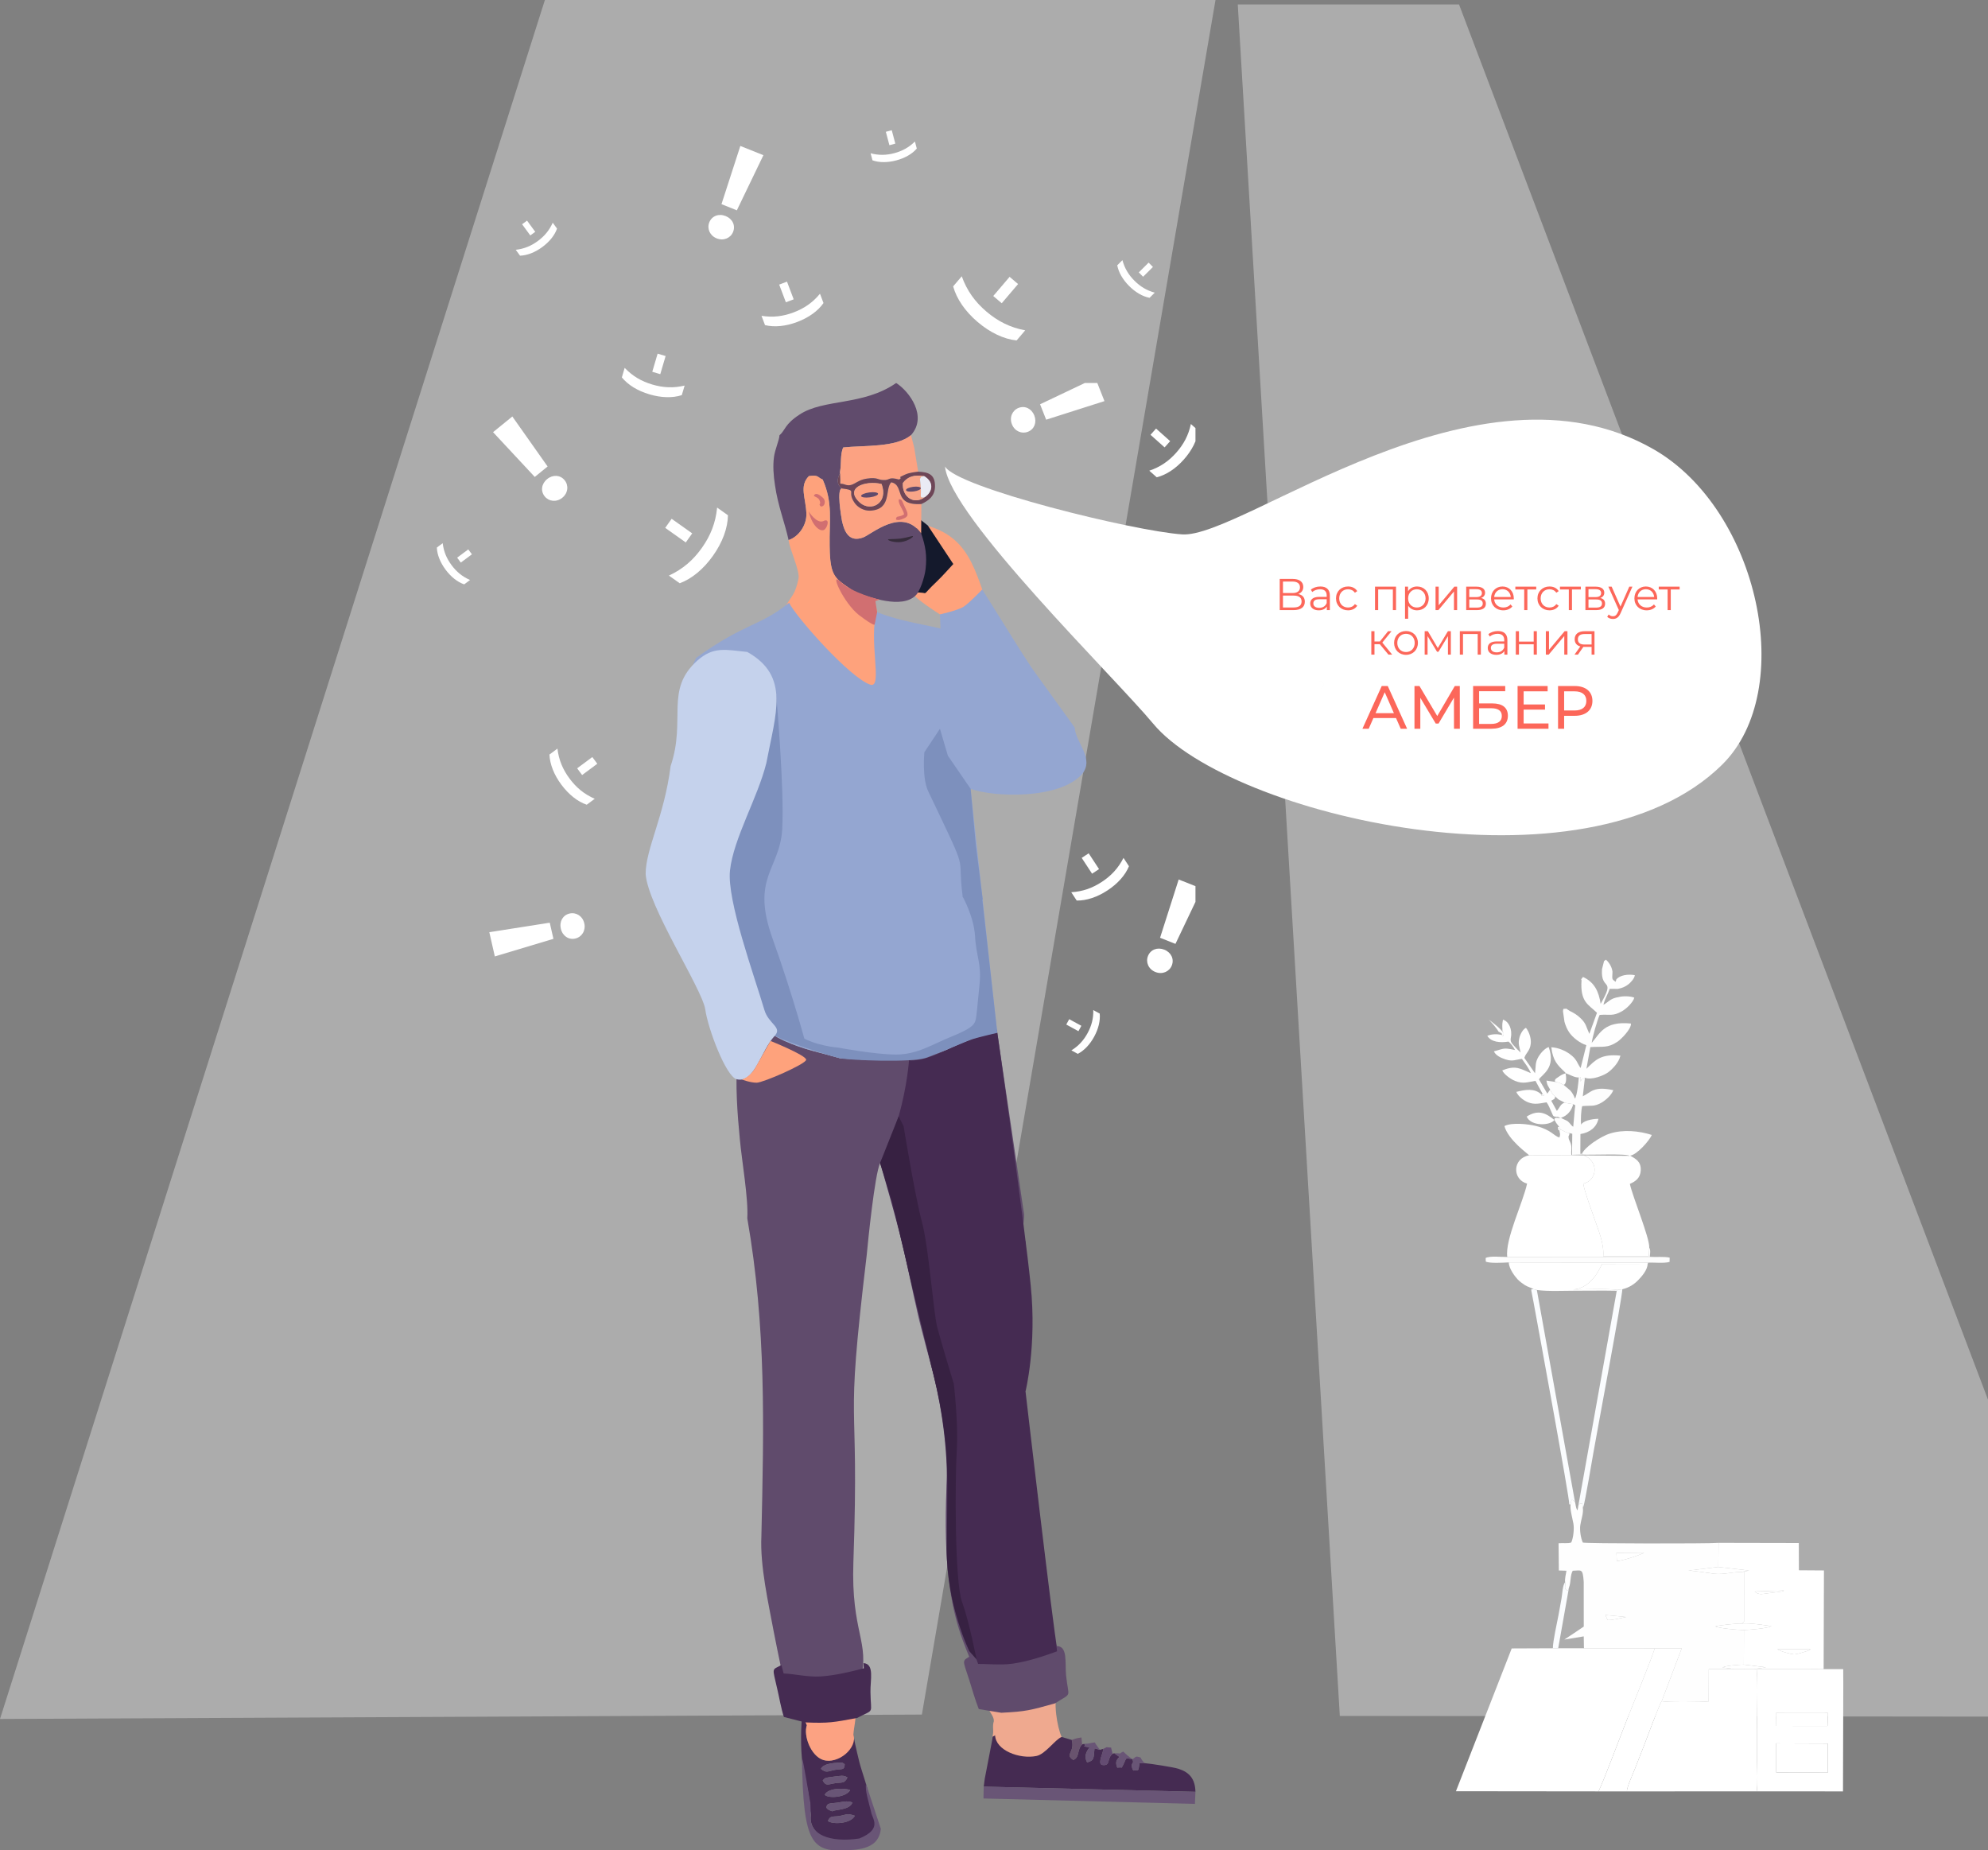 <svg width="893" height="831" viewBox="0 0 893 831" fill="none" xmlns="http://www.w3.org/2000/svg">
<rect x="0" y="0" width="893" height="831" fill="#808080" stroke="none"/>
<path opacity="0.5" fill-rule="evenodd" clip-rule="evenodd" d="M556 2H655.389L947 771L601.836 770.635L556 2Z" fill="white" fill-opacity="0.7"/>
<path d="M531 240C509.279 238.505 429.878 219.016 424.5 209.5C426.555 231.848 500.404 303.839 518 325C552.319 366.272 712 404 773.5 343.5C807.557 309.997 790 229 742.959 201.872C663.838 156.244 558.151 241.869 531 240Z" fill="white"/>
<path opacity="0.5" fill-rule="evenodd" clip-rule="evenodd" d="M244.759 0H546L414.108 770.027L0 772L244.759 0Z" fill="white" fill-opacity="0.7"/>
<g clip-path="url(#clip0)">
<path fill-rule="evenodd" clip-rule="evenodd" d="M408.556 265.065C411.556 269.946 427.442 279.153 432.552 282.369L444.328 273.939C436.774 251.643 433.774 238.333 409.112 234.45L423.332 249.425C421.443 252.309 420.11 254.749 417.333 258.521C410.778 267.506 415.888 263.29 408.556 265.065Z" fill="#FEA27C"/>
<path fill-rule="evenodd" clip-rule="evenodd" d="M410.556 239.553C405.446 245.986 401.668 246.874 401.668 256.192L410.889 266.175C418.443 265.62 412.667 268.837 420.776 261.183C424.109 257.966 425.887 255.748 428.22 253.307L416.777 236.003L413.666 233.563L410.556 239.553Z" fill="#14192C"/>
<path fill-rule="evenodd" clip-rule="evenodd" d="M384.005 815.471C380.45 814.251 380.45 814.916 377.117 815.582C374.34 816.025 372.896 815.249 371.896 817.8C373.895 819.464 382.116 819.131 384.005 815.471ZM373.895 813.474C375.006 812.587 381.783 813.03 382.894 809.481L381.45 807.373C381.005 807.151 381.116 806.93 380.894 806.708C381.894 806.486 381.783 806.375 382.894 806.375C383.005 806.375 383.227 806.486 383.449 806.486C383.671 806.486 383.894 806.486 384.116 806.486C384.227 806.597 384.782 806.708 384.782 806.708C384.671 806.597 385.227 806.819 385.449 806.819C385.116 807.151 383.671 807.706 384.894 808.261C385.005 810.812 384.782 810.812 383.671 813.918C386.116 812.476 383.227 812.476 386.893 813.474C387.004 809.481 385.227 817.024 386.449 812.143C386.449 812.143 386.782 811.81 386.671 811.699C386.56 811.588 386.782 811.367 386.893 811.256C387.893 813.03 390.559 813.03 392.115 814.029C393.559 817.467 396.669 825.232 387.338 827.561C374.229 829.447 363.119 823.901 364.23 815.471L365.675 812.809C367.896 816.802 365.786 816.913 367.896 815.914C370.451 814.916 369.229 813.363 369.229 813.363L371.562 814.029C373.451 814.029 372.118 814.472 373.895 813.474ZM381.894 803.935C379.894 803.047 372.118 802.714 370.451 806.042C372.118 807.817 380.005 807.262 381.894 803.935ZM380.672 798.277C378.895 797.057 377.339 797.612 375.006 797.834C369.674 798.499 370.785 798.499 369.563 799.609C371.007 802.382 372.118 801.272 375.228 800.829C378.006 800.385 379.339 801.161 380.672 798.277ZM379.45 792.399C378.783 791.844 378.783 791.511 376.562 791.622C373.673 791.844 369.785 792.177 368.785 794.395C371.229 796.503 371.896 795.393 375.228 794.839C378.339 794.284 379.228 795.172 379.45 792.399ZM362.453 774.762C360.786 779.42 364.23 788.627 369.785 790.402C376.673 792.509 382.672 784.856 380.672 779.088C381.339 777.091 380.672 777.535 381.783 775.094C383.338 777.313 383.449 780.197 384.116 783.192C384.671 785.854 385.338 788.516 386.004 791.289C387.004 795.393 390.337 804.156 390.337 807.484C389.893 810.59 392.337 810.368 392.115 814.029C390.559 813.03 387.893 813.03 386.893 811.256C386.782 811.367 386.56 811.588 386.671 811.699C386.782 811.81 386.449 812.143 386.449 812.143C385.227 817.024 387.004 809.481 386.893 813.474C383.227 812.476 386.116 812.476 383.671 813.918C384.782 810.812 385.005 810.812 384.894 808.261C383.671 807.706 385.116 807.151 385.449 806.819C385.227 806.819 384.671 806.597 384.782 806.708C384.782 806.708 384.227 806.597 384.116 806.486C383.894 806.486 383.671 806.486 383.449 806.486C383.227 806.486 383.005 806.375 382.894 806.375C381.783 806.375 381.894 806.486 380.894 806.708C381.116 806.93 381.005 807.151 381.45 807.373L382.894 809.481C380.228 808.593 378.45 809.259 376.117 809.592C373.007 810.035 371.451 809.592 371.229 811.699C371.451 812.698 373.229 813.252 373.895 813.474C372.118 814.472 373.451 814.029 371.562 814.029L369.229 813.363C369.229 813.363 370.451 814.916 367.896 815.914C365.786 816.913 367.896 816.802 365.675 812.809L364.23 815.471C364.23 815.249 364.23 814.361 364.119 814.029C363.564 811.81 364.119 813.252 363.342 811.81L362.786 811.699C364.675 807.484 361.897 801.938 360.564 792.509C359.453 785.299 359.787 774.096 360.453 769.77C362.231 771.545 360.453 769.548 361.342 772.432L362.231 774.318C362.12 774.318 362.342 774.651 362.453 774.762Z" fill="#452B52"/>
<path fill-rule="evenodd" clip-rule="evenodd" d="M362.453 774.761C364.008 775.871 363.564 774.318 364.119 776.093C366.675 774.318 364.786 774.429 367.785 774.761C370.674 774.983 371.229 775.76 371.896 777.424C369.007 778.533 372.007 776.869 367.785 777.978L363.897 779.198C364.231 780.53 364.231 780.53 364.453 781.75C364.675 781.75 364.786 781.639 365.119 781.639C366.119 781.75 367.119 780.197 367.563 779.531C370.229 780.751 372.896 780.419 374.562 779.198C374.562 777.535 373.118 773.652 371.34 772.543C368.119 770.324 366.008 770.768 362.453 774.761ZM383.338 778.977C385.338 784.856 376.673 792.509 369.785 790.402C364.231 788.627 360.787 779.42 362.453 774.761C362.342 774.651 362.12 774.318 362.231 774.318L361.342 772.432C360.453 769.548 362.231 771.545 360.453 769.77L361.342 767.44C369.007 770.324 377.228 767.884 384.227 768.882C384.672 771.656 383.561 775.649 383.338 778.977ZM362.453 774.761C366.008 770.768 368.119 770.324 371.34 772.543C373.118 773.652 374.562 777.535 374.562 779.198C372.896 780.419 370.229 780.751 367.563 779.531C367.119 780.197 366.119 781.75 365.119 781.639C364.786 781.639 364.675 781.75 364.453 781.75C364.231 780.53 364.231 780.53 363.897 779.198L367.785 777.978C372.007 776.869 369.007 778.533 371.896 777.424C371.229 775.76 370.674 774.983 367.785 774.761C364.786 774.429 366.675 774.318 364.119 776.093C363.564 774.318 364.008 775.871 362.453 774.761Z" fill="#FCA282"/>
<path fill-rule="evenodd" clip-rule="evenodd" d="M364.231 815.47C363.12 823.901 372.896 827.672 386.005 825.676C396.558 821.349 391.781 816.802 391.337 813.918C390.004 808.482 388.56 804.267 389.004 801.161L395.67 821.349C395.003 827.672 390.559 830.556 381.45 830.889C364.786 831.998 360.787 828.781 360.231 789.514C361.009 791.067 363.453 807.373 364.008 809.591C364.008 810.035 364.231 815.249 364.231 815.47Z" fill="#695576"/>
<path fill-rule="evenodd" clip-rule="evenodd" d="M382.894 809.481C381.783 813.03 375.006 812.587 373.895 813.474C373.229 813.252 371.451 812.698 371.229 811.699C371.451 809.592 373.007 810.035 376.117 809.592C378.45 809.259 380.228 808.593 382.894 809.481Z" fill="#695576"/>
<path fill-rule="evenodd" clip-rule="evenodd" d="M384.005 815.47C382.116 819.131 373.895 819.464 371.896 817.8C372.896 815.249 374.34 816.025 377.117 815.581C380.45 814.916 380.45 814.25 384.005 815.47Z" fill="#695576"/>
<path fill-rule="evenodd" clip-rule="evenodd" d="M381.894 803.935C380.006 807.262 372.118 807.817 370.452 806.042C372.118 802.714 379.895 803.047 381.894 803.935Z" fill="#695576"/>
<path fill-rule="evenodd" clip-rule="evenodd" d="M380.672 798.277C379.339 801.161 378.006 800.385 375.228 800.828C372.118 801.272 371.007 802.381 369.563 799.608C370.785 798.499 369.674 798.499 375.006 797.833C377.339 797.612 378.895 797.057 380.672 798.277Z" fill="#695576"/>
<path fill-rule="evenodd" clip-rule="evenodd" d="M379.45 792.398C379.228 795.172 378.339 794.284 375.229 794.839C371.896 795.393 371.229 796.503 368.785 794.395C369.785 792.176 373.673 791.844 376.562 791.622C378.783 791.511 378.783 791.844 379.45 792.398Z" fill="#695576"/>
<path fill-rule="evenodd" clip-rule="evenodd" d="M445.661 781.639L442.328 798.943L441.884 802.382L536.979 804.711C536.868 798.832 534.202 795.948 529.425 794.395C527.092 793.619 516.76 792.066 514.205 791.844H511.872C511.206 796.17 511.65 794.617 509.095 795.172C508.651 794.284 508.651 794.728 508.428 793.175C508.206 789.958 508.539 794.062 508.651 791.955C508.651 790.957 509.317 792.731 508.762 790.069L506.095 789.625C505.873 789.847 505.762 790.069 505.651 790.18L504.54 792.62C503.207 794.506 505.318 793.508 501.874 793.841C500.985 791.622 501.318 790.402 502.874 789.071L500.541 787.407L499.763 787.629C497.097 789.847 498.874 792.842 495.653 792.731C492.653 792.62 495.208 788.294 495.653 785.41L494.097 785.854L491.653 785.188C491.209 789.625 491.653 790.624 488.321 791.511C486.876 788.849 487.876 786.741 489.432 784.745C484.655 783.968 488.543 784.745 486.988 783.192L486.099 783.414C483.655 785.854 485.099 789.293 482.099 790.402C478.1 787.851 482.988 786.963 481.433 781.417L472.323 778.755C469.879 780.641 471.101 781.084 467.435 783.081C460.659 786.741 449.105 785.965 446.994 779.309C445.55 780.973 446.439 776.98 445.661 781.639Z" fill="#452B52"/>
<path fill-rule="evenodd" clip-rule="evenodd" d="M536.979 804.711L441.884 802.382L441.773 807.706L536.757 810.146L536.979 804.711Z" fill="#695576"/>
<path fill-rule="evenodd" clip-rule="evenodd" d="M453.771 771.323C451.771 769.326 452.438 771.878 452.438 768.661C452.993 768.772 453.438 767.773 456.882 769.548C463.103 772.765 468.657 774.207 471.324 775.538L467.769 786.076C465.325 786.963 460.437 787.851 456.326 786.63L454.993 784.634C454.882 784.523 454.771 784.412 454.771 784.301L453.993 783.303C452.66 781.972 451.105 782.083 448.661 779.309C451.438 770.103 453.104 774.207 456.326 772.432C455.549 772.099 454.327 771.877 453.771 771.323ZM445.772 779.975C445.772 780.086 447.772 778.755 446.994 779.199C447.106 786.076 457.993 790.18 465.547 788.627C469.546 787.851 473.99 781.195 476.878 780.086C474.879 775.649 472.879 764.113 475.212 758.567C464.991 754.795 452.327 770.325 443.551 764.667C442.217 767.108 447.55 770.879 446.217 773.763C445.772 776.314 446.55 777.424 445.772 779.975ZM452.438 768.661C452.438 771.878 451.771 769.326 453.771 771.323C454.327 771.877 455.549 772.099 456.326 772.432C453.104 774.207 451.438 770.103 448.661 779.309C451.105 782.083 452.66 781.972 453.993 783.303L454.771 784.301C454.771 784.412 454.882 784.523 454.993 784.634L456.326 786.63C460.437 787.851 465.325 786.963 467.769 786.076L471.324 775.538C468.657 774.207 463.103 772.765 456.882 769.548C453.438 767.773 452.993 768.772 452.438 768.661Z" fill="#EFA98F"/>
<path fill-rule="evenodd" clip-rule="evenodd" d="M481.433 781.417C482.988 786.963 478.1 787.85 482.099 790.402C485.099 789.292 483.655 785.854 486.099 783.413L485.766 780.308C483.655 780.64 483.21 780.751 481.433 781.417Z" fill="#69536E"/>
<path fill-rule="evenodd" clip-rule="evenodd" d="M486.988 783.192C488.543 784.745 484.655 783.968 489.432 784.745C487.876 786.742 486.876 788.849 488.321 791.511C491.653 790.624 491.209 789.626 491.653 785.189L494.097 785.854C493.32 784.856 492.542 783.857 491.765 782.526C488.876 782.859 490.542 782.97 486.988 783.192Z" fill="#695576"/>
<path fill-rule="evenodd" clip-rule="evenodd" d="M495.653 785.41C495.208 788.294 492.653 792.62 495.653 792.731C498.874 792.842 497.097 789.847 499.763 787.629L499.097 784.856C496.097 784.745 497.986 784.301 495.653 785.41Z" fill="#644C72"/>
<path fill-rule="evenodd" clip-rule="evenodd" d="M500.541 787.407L502.874 789.071C501.318 790.402 500.985 791.622 501.874 793.841C505.318 793.508 503.207 794.506 504.54 792.62L505.651 790.18C505.762 790.069 505.873 789.847 506.095 789.625L508.762 790.069C506.651 788.738 505.873 787.851 504.54 786.63C501.429 788.183 505.096 787.296 500.541 787.407Z" fill="#695576"/>
<path fill-rule="evenodd" clip-rule="evenodd" d="M508.762 790.069C509.317 792.731 508.651 790.956 508.651 791.955C508.54 794.062 508.206 789.958 508.428 793.175C508.651 794.728 508.651 794.284 509.095 795.172C511.65 794.617 511.206 796.17 511.872 791.844H514.205C513.317 790.957 513.094 790.735 512.317 789.293C510.206 788.738 510.65 788.627 508.762 790.069Z" fill="#695576"/>
<path fill-rule="evenodd" clip-rule="evenodd" d="M394.003 274.938C389.337 283.035 400.446 319.196 387.782 324.41C386.56 320.527 348.788 301.448 349.344 298.232C349.899 294.238 348.788 297.233 350.122 291.687L350.788 284.921C351.233 281.704 348.122 281.26 347.566 278.265C346.9 274.383 356.232 281.26 352.232 273.606C363.342 274.827 359.898 268.282 370.34 260.407C385.449 249.203 422.776 231.123 399.669 264.511C393.003 274.272 392.115 265.176 394.003 274.938Z" fill="#FEA27C"/>
<path fill-rule="evenodd" clip-rule="evenodd" d="M350.122 195.516C350.122 197.402 348.122 201.839 347.678 205.166C347.122 209.16 347.455 213.707 348.122 217.923C349.455 227.24 352.455 234.45 354.232 242.548C358.676 241.106 362.342 236.003 362.231 230.79C362.009 223.58 358.898 218.366 363.342 213.818C367.785 213.153 367.119 214.373 369.563 215.371C373.673 214.151 371.34 215.593 372.451 217.035C374.562 219.586 373.007 218.921 376.784 219.365C375.006 211.156 371.118 217.812 372.896 210.491C374.007 210.934 375.451 211.267 375.117 212.82L377.339 211.822C378.006 208.383 377.339 203.946 378.784 200.951C388.115 199.953 402.557 201.062 409.223 195.405C416.777 186.975 408.445 175.771 402.557 172C387.782 182.316 370.007 178.988 359.12 186.198C352.344 190.635 352.899 193.076 350.122 195.516ZM369.563 215.371C374.229 226.02 372.451 233.785 372.673 245.21C372.785 260.185 375.673 259.963 384.227 266.064C390.337 268.06 405.001 273.717 411.334 267.395C413.111 265.731 415.333 259.519 415.777 255.526C416.444 249.536 415.777 245.321 413.778 239.553C405.112 227.462 391.448 240.107 387.56 241.438C381.561 243.546 379.339 239.109 378.228 234.007C377.895 232.121 375.673 219.365 378.228 219.365C375.673 217.59 376.006 214.928 377.339 212.598V211.822L375.117 212.82C375.451 211.267 374.007 210.934 372.896 210.491C371.118 217.812 375.006 211.156 376.784 219.365C373.007 218.921 374.562 219.586 372.451 217.035C371.34 215.593 373.673 214.151 369.563 215.371Z" fill="#604B6C"/>
<path fill-rule="evenodd" clip-rule="evenodd" d="M354.232 242.548C354.565 246.43 359.453 256.413 358.676 259.963C357.12 267.173 355.676 267.395 353.232 271.721C345.122 285.808 371.007 288.692 382.561 269.169C383.005 265.62 382.005 266.84 384.227 266.064C381.339 263.956 379.117 262.625 377.45 261.183C374.006 258.41 372.784 255.082 372.673 245.21C372.451 233.785 374.229 226.02 369.563 215.371C367.119 214.373 367.785 213.153 363.342 213.818C358.898 218.366 362.008 223.58 362.231 230.79C362.342 236.003 358.676 241.106 354.232 242.548Z" fill="#FEA27C"/>
<path fill-rule="evenodd" clip-rule="evenodd" d="M413.778 239.553L413.889 226.353C400.891 227.13 406.668 217.923 400.335 216.592C397.336 219.698 400.78 228.793 390.893 229.348C388.004 229.459 385.116 227.795 383.783 225.688C380.228 220.474 385.449 220.363 378.228 219.365C375.673 219.365 377.895 232.121 378.228 234.007C379.339 239.109 381.561 243.546 387.56 241.439C391.448 240.108 405.112 227.462 413.778 239.553ZM377.45 215.483C377.45 218.256 377.006 216.703 379.45 217.59C383.338 219.032 384.338 215.593 389.559 214.928C394.114 214.262 394.225 215.483 396.669 215.593C400.002 215.815 398.669 213.93 403.89 215.372C405.557 213.93 404.335 215.593 404.446 214.151C404.89 207.385 405.779 210.935 410.445 211.711C409.223 208.938 410.334 209.493 406.557 209.271C409.667 205.721 407.334 207.163 406.779 204.057C412.222 203.281 408.778 204.057 409.445 200.841C396.558 202.283 407.556 204.834 398.891 205.721C384.782 207.385 391.448 206.83 387.449 208.938C387.56 206.276 386.782 204.723 387.338 203.281C389.226 204.057 387.004 202.726 388.56 204.501C388.671 204.612 388.893 204.834 389.004 204.945C389.115 205.167 389.337 205.721 389.448 205.499C389.448 205.388 389.782 205.943 389.893 206.054C404.113 204.168 402.891 205.832 401.446 200.508L380.45 202.393C380.894 204.168 380.894 203.17 381.561 203.836C381.672 203.946 381.783 204.057 381.894 204.168C383.56 205.721 382.45 202.393 383.783 206.498C384.449 208.716 385.116 209.936 382.338 210.602C381.894 209.493 382.116 208.938 381.783 208.162L380.672 206.165C380.45 205.721 380.339 205.61 380.117 205.388C380.117 205.499 377.339 206.387 379.339 211.267C379.45 211.6 379.561 211.711 379.672 212.044L381.339 214.928L377.45 215.483ZM377.339 211.822V212.599L377.45 215.483L381.339 214.928L379.672 212.044C379.561 211.711 379.45 211.6 379.339 211.267C377.339 206.387 380.117 205.499 380.117 205.388C380.339 205.61 380.45 205.721 380.672 206.165L381.783 208.162C382.116 208.938 381.894 209.493 382.338 210.602C385.116 209.936 384.449 208.716 383.783 206.498C382.45 202.393 383.56 205.721 381.894 204.168C381.783 204.057 381.672 203.946 381.561 203.836C380.894 203.17 380.894 204.168 380.45 202.393L401.446 200.508C402.891 205.832 404.113 204.168 389.893 206.054C389.782 205.943 389.448 205.388 389.448 205.499C389.337 205.721 389.115 205.167 389.004 204.945C388.893 204.834 388.671 204.612 388.56 204.501C387.004 202.726 389.226 204.057 387.338 203.281C386.782 204.723 387.56 206.276 387.449 208.938C391.448 206.83 384.782 207.385 398.891 205.721C407.556 204.834 396.558 202.283 409.445 200.841C408.778 204.057 412.222 203.281 406.779 204.057C407.334 207.163 409.667 205.721 406.557 209.271C410.334 209.493 409.223 208.938 410.445 211.711C405.779 210.935 404.89 207.385 404.446 214.151C407.779 212.488 408.334 212.377 412.444 211.822L410.667 201.062L409.223 195.405C402.557 201.062 388.115 199.953 378.783 200.951C377.339 203.946 378.006 208.383 377.339 211.822Z" fill="#FCA282"/>
<path fill-rule="evenodd" clip-rule="evenodd" d="M415.444 223.247C410.667 226.907 405.112 223.247 405.557 216.924C407.779 213.929 410.778 213.153 415.111 213.818C419.777 216.592 418.888 220.918 415.444 223.247ZM396.003 217.368C399.225 226.02 391.226 230.013 386.338 225.798C378.895 219.143 388.56 215.593 396.003 217.368ZM378.228 219.365C385.449 220.363 380.228 220.474 383.783 225.687C385.116 227.795 388.004 229.459 390.893 229.348C400.78 228.793 397.336 219.697 400.335 216.592C406.668 217.923 400.891 227.129 413.889 226.353C417.222 224.8 419.888 222.803 419.999 218.588C420.11 213.042 417.11 212.044 412.445 211.822C408.334 212.376 407.779 212.487 404.446 214.151C404.335 215.593 405.557 213.929 403.89 215.371C398.669 213.929 400.002 215.815 396.669 215.593C394.225 215.482 394.114 214.262 389.56 214.928C384.338 215.593 383.338 219.032 379.45 217.59C377.006 216.702 377.45 218.255 377.45 215.482L377.339 212.598C376.006 214.928 375.673 217.59 378.228 219.365Z" fill="#6E4657"/>
<path fill-rule="evenodd" clip-rule="evenodd" d="M396.003 217.368C388.56 215.593 378.895 219.143 386.338 225.798C391.226 230.013 399.225 226.02 396.003 217.368Z" fill="#FCA282"/>
<path fill-rule="evenodd" clip-rule="evenodd" d="M415.444 223.247C412.889 223.912 413.778 222.914 413.667 220.03C413.555 218.033 413.555 217.257 413.222 215.149C414.333 213.264 412.667 214.706 415.111 213.818C410.778 213.153 407.779 213.929 405.557 216.924C405.112 223.247 410.667 226.907 415.444 223.247Z" fill="#F8A588"/>
<path fill-rule="evenodd" clip-rule="evenodd" d="M415.444 223.247C418.888 220.918 419.777 216.591 415.111 213.818C412.667 214.706 414.333 213.264 413.222 215.149C413.555 217.257 413.555 218.033 413.667 220.03C413.778 222.914 412.889 223.912 415.444 223.247Z" fill="#EAEBF4"/>
<path fill-rule="evenodd" clip-rule="evenodd" d="M402.446 233.341C402.668 231.233 403.446 232.675 406.112 231.011C405.779 228.793 403.224 226.242 403.779 224.245C405.224 224.245 405.113 224.8 405.89 226.464C407.223 229.569 408.89 231.455 406.335 232.675C404.335 233.563 403.557 233.785 402.446 233.341Z" fill="#D16F71"/>
<path d="M390.765 223.354C392.867 223.072 394.504 222.351 394.422 221.744C394.34 221.136 392.571 220.872 390.47 221.154C388.369 221.436 386.732 222.157 386.813 222.764C386.895 223.372 388.664 223.636 390.765 223.354Z" fill="#604B6C"/>
<path d="M410.438 220.715C412.272 220.469 413.695 219.803 413.617 219.227C413.54 218.652 411.991 218.384 410.158 218.63C408.325 218.876 406.901 219.542 406.979 220.118C407.056 220.694 408.605 220.961 410.438 220.715Z" fill="#604B6C"/>
<path fill-rule="evenodd" clip-rule="evenodd" d="M404.557 241.882C407.668 241.439 410.112 240.44 410.112 240.884C410.223 241.217 407.89 242.992 404.779 243.435C401.669 243.768 398.891 242.77 398.891 242.326C398.78 241.993 401.446 242.215 404.557 241.882Z" fill="#362C3B"/>
<path fill-rule="evenodd" clip-rule="evenodd" d="M377.339 475.267C396.225 479.703 400.446 475.932 418.11 475.488V479.149C417.999 479.371 417.888 479.814 417.777 479.925C417.666 480.147 416.777 480.48 416.222 480.591C424.331 483.142 423.887 488.023 424.331 491.572C421.332 492.793 416.666 494.678 414.444 493.902C418.888 497.008 417.11 489.243 417.555 500.114C417.777 506.991 417.666 503.885 408.334 513.313L395.114 525.626C391.226 524.184 391.67 523.962 391.226 523.74C388.448 522.409 392.114 523.629 388.56 522.298C386.449 526.07 384.782 529.952 383.005 533.834C373.562 532.281 381.227 534.722 374.895 530.618L366.897 539.159C366.674 539.381 366.23 539.602 366.008 539.824C364.897 540.601 365.008 540.712 362.342 542.819C358.898 545.371 357.898 545.26 354.343 547.811C350.677 550.473 354.01 547.811 350.899 550.806L346.567 555.132C346.344 540.268 344.234 557.683 343.012 542.154C343.9 545.481 343.567 551.804 341.012 555.132L336.457 548.476C336.346 547.7 336.013 547.589 335.68 547.145C344.234 596.174 343.123 640.322 342.012 689.905C341.345 703.326 345.234 720.187 347.566 732.832C349.566 743.592 352.566 755.461 353.01 763.004C355.676 756.681 356.009 767.33 362.008 765.111C364.008 764.335 368.896 763.225 371.229 762.671C377.672 760.785 380.45 756.792 386.56 754.241C390.892 737.38 382.227 733.276 383.338 701.552C386.227 619.801 379.117 649.195 389.337 563.562C389.893 557.461 392.892 527.734 395.336 522.298C401.557 536.164 409.667 580.533 413.666 595.952C418.332 614.587 426.775 640.211 425.553 660.288C420.999 736.16 438.773 740.153 441.328 764.113C441.773 768.217 451.105 762.449 452.549 767.33C450.549 751.578 448.883 777.535 467.991 761.118C470.101 759.343 468.657 756.681 472.545 755.239L477.1 744.59L475.545 742.039C470.768 731.834 476.989 746.92 474.434 739.377C474.323 739.155 473.656 735.827 473.545 735.383L465.324 666.943C463.991 654.187 461.325 639.878 460.547 627.676C460.436 625.125 458.659 592.402 461.881 588.52C458.103 579.091 459.992 569.552 460.77 557.683C457.77 554.355 460.325 549.697 459.992 545.26L447.772 462.399C440.662 463.398 428.997 471.384 416.555 474.157C404.112 476.93 390.448 476.154 377.339 475.267ZM331.236 475.156C330.236 487.246 331.236 500.335 332.347 511.761C333.236 521.411 336.235 538.493 335.68 547.145C336.013 547.589 336.346 547.7 336.457 548.476L341.012 555.132C343.567 551.804 343.9 545.481 343.012 542.154C344.234 557.683 346.344 540.268 346.567 555.132L350.899 550.806C354.01 547.811 350.677 550.473 354.343 547.811C357.898 545.26 358.898 545.371 362.342 542.819C365.008 540.712 364.897 540.601 366.008 539.824C366.23 539.602 366.674 539.381 366.897 539.159L374.895 530.618C381.227 534.722 373.562 532.281 383.005 533.834C384.782 529.952 386.449 526.07 388.56 522.298C392.114 523.629 388.448 522.409 391.226 523.74C391.67 523.962 391.226 524.184 395.114 525.626L408.334 513.313C417.666 503.885 417.777 506.991 417.555 500.114C417.11 489.243 418.888 497.008 414.444 493.902C416.666 494.678 421.332 492.793 424.331 491.572C423.887 488.023 424.331 483.142 416.222 480.591C416.777 480.48 417.666 480.147 417.777 479.925C417.888 479.814 417.999 479.371 418.11 479.149V475.488C400.446 475.932 396.225 479.703 377.339 475.267C367.341 472.382 361.453 471.495 352.455 467.502C344.345 463.841 338.901 458.517 331.902 456.077L331.236 475.156Z" fill="#604B6C"/>
<path fill-rule="evenodd" clip-rule="evenodd" d="M331.902 456.076C338.901 458.517 344.345 463.841 352.455 467.502C361.453 471.495 367.341 472.382 377.339 475.266C390.448 476.154 404.113 476.93 416.555 474.157C428.997 471.384 440.662 463.397 447.772 462.399L435.996 354.248C445.883 358.019 475.878 359.24 486.099 347.593C491.764 340.604 483.099 333.394 482.766 326.85C482.766 326.517 463.325 300.006 462.658 298.786C449.66 278.043 453.215 296.678 435.996 286.252C420.888 280.594 408.445 280.594 394.003 274.937C389.893 287.028 396.669 308.88 391.115 307.549C381.894 304.665 357.676 277.156 354.454 270.722C340.679 281.704 335.124 279.374 312.683 295.458C301.463 317.532 314.35 345.374 314.128 361.902L317.572 367.115C322.015 362.013 305.24 368.446 319.571 363.898C319.238 364.231 318.905 364.786 318.238 365.562C328.903 403.72 323.682 417.918 331.902 456.076Z" fill="#94A6D1"/>
<path fill-rule="evenodd" clip-rule="evenodd" d="M361.675 773.541C372.34 773.985 374.229 773.541 385.005 771.545C393.114 767.329 391.115 770.213 391.004 759.898C390.893 754.462 392.892 747.252 387.893 746.919L388.004 749.249C381.672 750.913 375.118 752.466 368.563 752.909C362.453 753.242 356.676 751.689 352.01 751.578L351.01 747.807C346.567 750.136 346.9 748.583 349.122 758.456C350.122 762.671 350.788 766.997 352.121 771.101L361.675 773.541Z" fill="#452B52"/>
<path fill-rule="evenodd" clip-rule="evenodd" d="M447.994 463.841C447.994 463.841 438.773 464.951 425.776 471.273C412.889 477.485 408.334 476.154 408.334 476.154C408.334 476.154 407.556 487.69 403.668 501.334C399.78 514.866 395.336 522.298 395.336 522.298C395.336 522.298 404.001 551.471 407.445 567.777C410.889 583.972 418.777 615.142 418.777 615.142C418.777 615.142 425.442 639.323 425.331 664.392C425.331 689.572 424.665 716.637 431.219 728.284C437.773 739.931 446.217 767.551 446.217 767.551C446.217 767.551 457.215 760.785 467.213 758.788C477.211 756.792 477.211 753.353 474.989 741.262C472.768 729.172 460.659 624.903 460.659 624.903C460.659 624.903 465.769 604.382 462.991 577.317C460.325 550.251 447.994 463.841 447.994 463.841Z" fill="#452B52"/>
<path fill-rule="evenodd" clip-rule="evenodd" d="M449.772 769.215C460.881 768.661 462.769 768.106 473.879 765C481.877 759.898 479.989 763.004 478.878 752.466C478.322 746.698 479.767 739.155 474.545 739.266L474.878 741.595C468.546 743.925 461.77 746.143 454.993 747.141C448.772 748.029 442.662 747.031 437.774 747.363L436.329 743.481C431.997 746.254 432.219 744.701 435.441 754.684C436.774 758.899 437.996 763.336 439.662 767.552L449.772 769.215Z" fill="#604B6C"/>
<path fill-rule="evenodd" clip-rule="evenodd" d="M415.222 337.832C415.222 337.832 414.111 349.257 416.888 355.247C436.218 395.734 429.664 381.314 432.441 402.722L441.44 403.942L438.329 379.317L435.996 354.248L425.776 339.385L422.221 327.294L415.222 337.832Z" fill="#7D90BD"/>
<path fill-rule="evenodd" clip-rule="evenodd" d="M432.33 402.5C432.33 402.5 437.44 411.485 437.996 420.47C438.44 429.455 440.995 432.782 439.996 442.211C438.996 451.75 438.773 455.854 438.218 458.184C437.663 460.513 435.441 462.288 427.22 465.616C418.999 468.943 412 473.602 402.557 473.602C393.003 473.602 376.562 470.496 376.562 470.496C376.562 470.496 365.564 469.72 358.565 464.839C351.677 459.959 343.901 455.633 340.901 454.302C337.79 453.081 332.236 451.75 332.236 451.75L331.903 456.076C331.903 456.076 340.235 461.512 348.011 465.172C355.787 468.833 372.896 474.268 377.339 475.266C381.783 476.154 409.445 477.374 416.111 475.044C422.776 472.604 434.219 467.501 436.663 466.725C438.996 465.949 447.994 463.841 447.994 463.841L441.218 403.609L432.33 402.5Z" fill="#7D90BD"/>
<path fill-rule="evenodd" clip-rule="evenodd" d="M405.89 505.77C405.89 505.77 411 537.162 414.111 548.698C417.221 560.234 419.221 588.964 420.999 596.063C422.887 603.273 428.442 621.464 428.442 621.464C428.442 621.464 430.552 638.99 429.775 651.525C428.997 664.059 428.775 709.982 432.108 719.299C435.441 728.506 438.662 745.256 438.662 745.256L435.441 741.595C435.441 741.595 425.22 721.074 425.22 695.451C425.331 669.716 427.886 652.079 419.332 617.471C410.889 582.752 400.78 539.713 400.78 539.713L395.336 522.298L403.668 501.333L405.89 505.77Z" fill="#372142"/>
<path fill-rule="evenodd" clip-rule="evenodd" d="M395.003 269.281C395.003 269.281 382.561 266.286 377.45 261.183C372.34 256.191 379.006 270.944 385.893 276.269C392.781 281.482 392.892 280.484 392.892 280.484L394.003 274.938L393.225 269.946L395.003 269.281Z" fill="#D16F71"/>
<path fill-rule="evenodd" clip-rule="evenodd" d="M363.23 229.681C363.23 229.681 366.897 235.449 369.896 234.007C372.784 232.565 371.896 236.447 370.451 237.778C369.118 238.998 365.23 237.445 363.23 229.681Z" fill="#D16F71"/>
<path fill-rule="evenodd" clip-rule="evenodd" d="M368.119 226.463C368.119 226.463 368.341 227.905 369.452 227.351C370.674 226.907 370.896 224.578 369.674 223.579C368.452 222.47 366.897 221.25 365.897 222.137C364.786 223.136 367.563 223.025 368.119 224.689C368.785 226.242 368.119 226.463 368.119 226.463Z" fill="#D16F71"/>
<path fill-rule="evenodd" clip-rule="evenodd" d="M422.776 289.579C425.331 290.134 442.44 293.573 443.217 291.798C443.884 289.912 464.325 301.67 464.325 301.67L441.218 264.732C441.218 264.732 435.33 270.944 432.663 272.608C429.997 274.161 422.221 275.936 422.221 275.936L422.776 289.579Z" fill="#94A6D1"/>
<path fill-rule="evenodd" clip-rule="evenodd" d="M329.014 327.516L348.677 312.208C348.677 312.208 352.455 354.803 351.344 372.773C350.122 390.631 337.235 394.181 347.011 421.468C356.787 448.756 362.453 470.719 362.453 470.719L331.902 456.077L310.684 357.465L329.014 327.516Z" fill="#7D90BD"/>
<path fill-rule="evenodd" clip-rule="evenodd" d="M335.68 292.796C355.01 303.667 348.455 320.306 344.234 342.712C340.346 358.353 329.459 376.544 327.903 390.964C326.459 404.386 338.79 438.107 343.345 453.525C345.234 459.959 351.566 461.29 348.011 465.173C341.568 472.161 339.013 486.692 330.903 484.695C326.126 483.475 318.016 462.067 316.794 453.304C315.35 443.986 291.021 407.048 290.021 392.517C290.021 381.203 298.353 366.783 301.241 344.043C308.351 323.079 298.464 309.879 313.239 296.679C320.46 290.245 325.904 291.798 335.68 292.796Z" fill="#C5D2EC"/>
<path fill-rule="evenodd" clip-rule="evenodd" d="M346.122 467.502C346.122 467.502 362.12 473.936 362.12 475.932C362.12 477.818 342.79 486.248 339.901 486.248C336.902 486.248 333.236 484.806 333.236 484.806C333.236 484.806 337.013 484.03 339.901 478.483C342.901 473.048 346.122 467.502 346.122 467.502Z" fill="#FEA27C"/>
<path d="M485.894 385.286L490.555 392.382L493.69 390.323L489.029 383.227L485.894 385.286ZM483.654 404.443C488.039 404.506 492.85 402.925 497.464 399.895C502.078 396.864 505.49 393.043 507.124 389.027L504.67 385.291C502.325 389.918 499.157 393.291 494.944 396.058C490.732 398.825 486.378 400.393 481.2 400.707L483.654 404.443Z" fill="white"/>
<path d="M516.799 195.276L523.137 200.924L525.632 198.124L519.293 192.476L516.799 195.276ZM519.592 214.36C523.844 213.287 528.083 210.514 531.755 206.393C535.427 202.272 537.735 197.698 538.273 193.396L534.936 190.422C533.868 195.498 531.681 199.576 528.328 203.339C524.975 207.102 521.175 209.743 516.255 211.387L519.592 214.36Z" fill="white"/>
<path d="M298.81 237.071L308.044 243.619L310.937 239.54L301.702 232.993L298.81 237.071ZM305.333 261.948C310.808 259.897 316.015 255.596 320.272 249.592C324.529 243.589 326.911 237.187 326.989 231.407L322.127 227.959C321.463 234.843 319.167 240.571 315.28 246.052C311.393 251.534 306.748 255.596 300.471 258.5L305.333 261.948Z" fill="white"/>
<path d="M478.963 460.134L484.433 463.107L485.746 460.691L480.276 457.718L478.963 460.134ZM484.148 473.294C487.004 471.817 489.567 469.128 491.501 465.572C493.434 462.015 494.317 458.364 493.982 455.202L491.102 453.637C491.189 457.44 490.308 460.717 488.543 463.964C486.778 467.212 484.506 469.733 481.268 471.728L484.148 473.294Z" fill="white"/>
<path d="M467.197 181.565L469.93 188.484L496.116 180.141L492.016 169.761L467.197 181.565ZM454.557 190.557C455.791 193.682 458.961 195.011 461.751 193.909C464.597 192.784 465.836 189.715 464.601 186.59C463.367 183.465 460.365 182.07 457.519 183.194C454.728 184.296 453.322 187.432 454.557 190.557Z" fill="white"/>
<path d="M521.094 421.167L528.012 423.905L539.832 399.094L529.456 394.986L521.094 421.167ZM519.011 436.539C522.135 437.775 525.272 436.371 526.376 433.582C527.502 430.736 526.11 427.733 522.985 426.497C519.861 425.26 516.79 426.497 515.664 429.342C514.56 432.132 515.887 435.302 519.011 436.539Z" fill="white"/>
</g>
<path d="M324.082 91.691L330.988 94.46L342.917 69.701L332.558 65.548L324.082 91.691ZM321.931 107.054C325.05 108.304 328.193 106.914 329.309 104.129C330.448 101.289 329.068 98.28 325.95 97.029C322.831 95.779 319.755 97.002 318.616 99.843C317.5 102.627 318.812 105.804 321.931 107.054Z" fill="white"/>
<path d="M240.213 214.195L245.987 209.503L230.14 187.049L221.478 194.087L240.213 214.195ZM252.597 223.537C255.205 221.418 255.516 217.996 253.624 215.667C251.695 213.292 248.394 213.036 245.786 215.155C243.179 217.274 242.754 220.557 244.683 222.932C246.575 225.26 249.989 225.656 252.597 223.537Z" fill="white"/>
<path d="M248.598 421.642L246.948 414.388L219.798 418.657L222.274 429.539L248.598 421.642ZM262.458 414.674C261.712 411.398 258.781 409.604 255.856 410.269C252.872 410.948 251.181 413.794 251.927 417.07C252.672 420.346 255.428 422.181 258.411 421.502C261.337 420.837 263.203 417.951 262.458 414.674Z" fill="white"/>
<path d="M266.066 339.997L259.252 345.062L261.489 348.072L268.303 343.007L266.066 339.997ZM246.811 338.871C247.002 343.252 248.859 347.964 252.152 352.395C255.445 356.825 259.457 360.01 263.561 361.408L267.149 358.741C262.394 356.669 258.843 353.701 255.836 349.656C252.83 345.611 251.012 341.356 250.398 336.205L246.811 338.871Z" fill="white"/>
<path d="M210.348 246.737L205.351 250.451L206.991 252.658L211.988 248.944L210.348 246.737ZM196.227 245.911C196.367 249.124 197.73 252.579 200.144 255.828C202.559 259.077 205.501 261.413 208.511 262.438L211.142 260.482C207.655 258.963 205.051 256.786 202.846 253.82C200.641 250.854 199.308 247.733 198.858 243.956L196.227 245.911Z" fill="white"/>
<path d="M234.529 100.715L238.208 105.738L240.427 104.113L236.748 99.09L234.529 100.715ZM233.605 114.829C236.819 114.712 240.284 113.373 243.549 110.981C246.815 108.589 249.171 105.663 250.217 102.661L248.28 100.016C246.736 103.493 244.542 106.082 241.56 108.266C238.579 110.45 235.449 111.761 231.668 112.185L233.605 114.829Z" fill="white"/>
<path d="M515.956 117.944L511.541 122.334L513.48 124.284L517.895 119.894L515.956 117.944ZM501.862 119.146C502.46 122.305 504.303 125.53 507.157 128.401C510.012 131.271 513.258 133.162 516.383 133.746L518.707 131.435C515.039 130.429 512.15 128.648 509.544 126.027C506.937 123.406 505.172 120.508 504.186 116.834L501.862 119.146Z" fill="white"/>
<path d="M397.916 59.195L399.514 65.212L402.172 64.506L400.574 58.489L397.916 59.195ZM391.917 72.004C394.953 73.064 398.667 73.079 402.58 72.04C406.492 71.001 409.752 69.134 411.819 66.718L410.978 63.55C408.274 66.226 405.288 67.838 401.716 68.787C398.144 69.736 394.751 69.818 391.076 68.836L391.917 72.004Z" fill="white"/>
<path d="M350.01 127.814L353.01 135.756L356.518 134.431L353.518 126.489L350.01 127.814ZM343.643 146.021C347.908 147.039 352.949 146.546 358.113 144.596C363.277 142.646 367.441 139.662 369.911 136.099L368.332 131.917C365.034 135.921 361.206 138.521 356.491 140.302C351.776 142.083 347.185 142.663 342.063 141.839L343.643 146.021Z" fill="white"/>
<path fill-rule="evenodd" clip-rule="evenodd" d="M590.976 305.671C595.92 305.226 595.631 309.117 591.977 309.811C592.782 309.469 593.577 309.148 594.073 308.372C595.435 306.281 592.266 305.805 590.976 305.671Z" fill="#FEFEFE"/>
<path d="M629.196 327.283H632.065L623.374 308.093H620.67L612 327.283H614.818L616.923 322.491H627.09L629.196 327.283ZM617.883 320.296L622.012 310.887L626.14 320.296H617.883ZM655.753 327.283L655.732 308.093H653.492L645.607 321.58L637.618 308.093H635.378V327.283H638V313.382L644.925 324.954H646.185L653.11 313.299L653.131 327.283H655.753ZM661.708 327.283H669.903C674.693 327.283 677.335 325.203 677.335 321.445C677.335 317.854 674.93 315.908 670.368 315.908H664.412V310.422H676.138V308.093H661.708V327.283ZM664.412 325.12V318.071H669.79C672.99 318.071 674.61 319.199 674.61 321.559C674.61 323.888 672.938 325.12 669.79 325.12H664.412ZM684.415 324.902V318.702H694.014V316.373H684.415V310.484H695.191V308.093H681.691V327.283H695.573V324.902H684.415ZM707.329 308.093H699.867V327.283H702.602V321.476H707.329C712.304 321.476 715.308 318.951 715.308 314.779C715.308 310.618 712.304 308.093 707.329 308.093ZM707.246 319.085H702.602V310.484H707.246C710.745 310.484 712.572 312.047 712.572 314.779C712.572 317.522 710.745 319.085 707.246 319.085Z" fill="#FC675A"/>
<path d="M583.144 266.78C584.544 266.26 585.424 265.2 585.424 263.58C585.424 261.24 583.604 260 580.664 260H574.844V274H581.044C584.424 274 586.124 272.62 586.124 270.22C586.124 268.36 585.104 267.18 583.144 266.78ZM576.304 261.18H580.584C582.724 261.18 583.944 262.08 583.944 263.76C583.944 265.46 582.724 266.34 580.584 266.34H576.304V261.18ZM581.044 272.82H576.304V267.48H581.044C583.404 267.48 584.664 268.3 584.664 270.12C584.664 271.96 583.404 272.82 581.044 272.82ZM593.105 263.4C591.445 263.4 589.885 263.92 588.825 264.82L589.465 265.88C590.325 265.12 591.605 264.64 592.965 264.64C594.925 264.64 595.945 265.62 595.945 267.42V268.06H592.605C589.585 268.06 588.545 269.42 588.545 271.04C588.545 272.86 590.005 274.1 592.385 274.1C594.125 274.1 595.365 273.44 596.005 272.36V274H597.365V267.48C597.365 264.76 595.825 263.4 593.105 263.4ZM592.605 272.98C590.925 272.98 589.945 272.22 589.945 271C589.945 269.92 590.605 269.12 592.645 269.12H595.945V270.84C595.385 272.22 594.205 272.98 592.605 272.98ZM605.545 274.1C607.325 274.1 608.825 273.38 609.665 272.02L608.605 271.3C607.885 272.36 606.765 272.84 605.545 272.84C603.245 272.84 601.565 271.22 601.565 268.74C601.565 266.28 603.245 264.64 605.545 264.64C606.765 264.64 607.885 265.14 608.605 266.2L609.665 265.48C608.825 264.1 607.325 263.4 605.545 263.4C602.405 263.4 600.125 265.6 600.125 268.74C600.125 271.88 602.405 274.1 605.545 274.1ZM617.649 263.48V274H619.069V264.74H625.669V274H627.089V263.48H617.649ZM636.545 263.4C634.805 263.4 633.345 264.16 632.485 265.56V263.48H631.125V277.88H632.545V272.02C633.425 273.38 634.865 274.1 636.545 274.1C639.545 274.1 641.785 271.94 641.785 268.74C641.785 265.56 639.545 263.4 636.545 263.4ZM636.445 272.84C634.205 272.84 632.525 271.2 632.525 268.74C632.525 266.3 634.205 264.64 636.445 264.64C638.665 264.64 640.365 266.3 640.365 268.74C640.365 271.2 638.665 272.84 636.445 272.84ZM644.836 274H646.116L653.116 265.64V274H654.536V263.48H653.276L646.256 271.84V263.48H644.836V274ZM665.306 268.56C666.406 268.16 667.086 267.36 667.086 266.18C667.086 264.44 665.626 263.48 663.246 263.48H658.606V274H663.386C666.126 274 667.446 272.96 667.446 271.14C667.446 269.76 666.766 268.9 665.306 268.56ZM659.986 264.6H663.146C664.766 264.6 665.666 265.18 665.666 266.36C665.666 267.54 664.766 268.16 663.146 268.16H659.986V264.6ZM663.326 272.88H659.986V269.22H663.466C665.246 269.22 666.046 269.8 666.046 271.06C666.046 272.32 665.106 272.88 663.326 272.88ZM679.994 268.74C679.994 265.58 677.854 263.4 674.894 263.4C671.934 263.4 669.754 265.62 669.754 268.74C669.754 271.86 671.994 274.1 675.274 274.1C676.934 274.1 678.394 273.5 679.334 272.38L678.534 271.46C677.734 272.38 676.594 272.84 675.314 272.84C673.014 272.84 671.334 271.38 671.174 269.18H679.974C679.974 269.02 679.994 268.86 679.994 268.74ZM674.894 264.62C676.954 264.62 678.454 266.06 678.634 268.12H671.174C671.354 266.06 672.854 264.62 674.894 264.62ZM690.068 263.48H680.688V264.74H684.668V274H686.088V264.74H690.068V263.48ZM696.033 274.1C697.813 274.1 699.313 273.38 700.153 272.02L699.093 271.3C698.373 272.36 697.253 272.84 696.033 272.84C693.733 272.84 692.053 271.22 692.053 268.74C692.053 266.28 693.733 264.64 696.033 264.64C697.253 264.64 698.373 265.14 699.093 266.2L700.153 265.48C699.313 264.1 697.813 263.4 696.033 263.4C692.893 263.4 690.613 265.6 690.613 268.74C690.613 271.88 692.893 274.1 696.033 274.1ZM710.108 263.48H700.728V264.74H704.708V274H706.128V264.74H710.108V263.48ZM718.861 268.56C719.961 268.16 720.641 267.36 720.641 266.18C720.641 264.44 719.181 263.48 716.801 263.48H712.161V274H716.941C719.681 274 721.001 272.96 721.001 271.14C721.001 269.76 720.321 268.9 718.861 268.56ZM713.541 264.6H716.701C718.321 264.6 719.221 265.18 719.221 266.36C719.221 267.54 718.321 268.16 716.701 268.16H713.541V264.6ZM716.881 272.88H713.541V269.22H717.021C718.801 269.22 719.601 269.8 719.601 271.06C719.601 272.32 718.661 272.88 716.881 272.88ZM731.869 263.48L727.909 272.42L723.949 263.48H722.469L727.169 273.98L726.709 275C726.109 276.32 725.469 276.76 724.529 276.76C723.769 276.76 723.129 276.48 722.609 275.96L721.949 277.02C722.589 277.66 723.529 277.98 724.509 277.98C726.009 277.98 727.129 277.32 728.009 275.26L733.269 263.48H731.869ZM744.408 268.74C744.408 265.58 742.268 263.4 739.308 263.4C736.348 263.4 734.168 265.62 734.168 268.74C734.168 271.86 736.408 274.1 739.688 274.1C741.348 274.1 742.808 273.5 743.748 272.38L742.948 271.46C742.148 272.38 741.008 272.84 739.728 272.84C737.428 272.84 735.748 271.38 735.588 269.18H744.388C744.388 269.02 744.408 268.86 744.408 268.74ZM739.308 264.62C741.368 264.62 742.868 266.06 743.048 268.12H735.588C735.768 266.06 737.268 264.62 739.308 264.62ZM754.483 263.48H745.103V264.74H749.083V274H750.503V264.74H754.483V263.48ZM623.689 294H625.369L620.929 288.58L625.069 283.48H623.529L619.829 288.1H617.409V283.48H615.989V294H617.409V289.32H619.809L623.689 294ZM631.579 294.1C634.659 294.1 636.919 291.86 636.919 288.74C636.919 285.62 634.659 283.4 631.579 283.4C628.499 283.4 626.219 285.62 626.219 288.74C626.219 291.86 628.499 294.1 631.579 294.1ZM631.579 292.84C629.339 292.84 627.659 291.2 627.659 288.74C627.659 286.28 629.339 284.64 631.579 284.64C633.819 284.64 635.479 286.28 635.479 288.74C635.479 291.2 633.819 292.84 631.579 292.84ZM650.394 283.48L645.854 291.06L641.394 283.48H639.954V294H641.254V285.66L645.514 292.72H646.154L650.414 285.68V294H651.714V283.48H650.394ZM655.754 283.48V294H657.174V284.74H663.774V294H665.194V283.48H655.754ZM672.851 283.4C671.191 283.4 669.631 283.92 668.571 284.82L669.211 285.88C670.071 285.12 671.351 284.64 672.711 284.64C674.671 284.64 675.691 285.62 675.691 287.42V288.06H672.351C669.331 288.06 668.291 289.42 668.291 291.04C668.291 292.86 669.751 294.1 672.131 294.1C673.871 294.1 675.111 293.44 675.751 292.36V294H677.111V287.48C677.111 284.76 675.571 283.4 672.851 283.4ZM672.351 292.98C670.671 292.98 669.691 292.22 669.691 291C669.691 289.92 670.351 289.12 672.391 289.12H675.691V290.84C675.131 292.22 673.951 292.98 672.351 292.98ZM680.891 294H682.311V289.36H688.931V294H690.351V283.48H688.931V288.14H682.311V283.48H680.891V294ZM694.387 294H695.667L702.667 285.64V294H704.087V283.48H702.827L695.807 291.84V283.48H694.387V294ZM711.817 283.48C709.097 283.48 707.337 284.68 707.337 287.08C707.337 288.78 708.257 289.88 709.877 290.32L707.257 294H708.797L711.237 290.52H711.637H714.937V294H716.237V283.48H711.817ZM708.777 287.12C708.777 285.44 709.897 284.74 711.857 284.74H714.937V289.46H711.757C709.797 289.46 708.777 288.72 708.777 287.12Z" fill="#FC675A"/>
<path d="M453.507 124.326L446.166 132.943L449.973 136.186L457.313 127.569L453.507 124.326ZM428.15 128.617C429.708 134.252 433.53 139.82 439.132 144.593C444.735 149.366 450.9 152.306 456.651 152.896L460.516 148.359C453.718 147.087 448.216 144.292 443.101 139.934C437.985 135.577 434.352 130.59 432.015 124.08L428.15 128.617Z" fill="white"/>
<path d="M295.402 158.832L292.997 166.974L296.593 168.036L298.998 159.894L295.402 158.832ZM279.332 169.498C282.116 172.886 286.432 175.537 291.726 177.101C297.019 178.665 302.141 178.801 306.261 177.453L307.528 173.166C302.481 174.366 297.859 174.127 293.026 172.699C288.192 171.271 284.183 168.961 280.598 165.212L279.332 169.498Z" fill="white"/>
<path fill-rule="evenodd" clip-rule="evenodd" d="M654 804.454L718.048 804.523C720.601 799.305 727.885 779.637 730.729 772.507C733.628 765.23 741.332 746.369 743.327 740.277L711.507 740.25L699.936 740.243L697.537 740.248L679.054 740.325L654 804.454Z" fill="white"/>
<path fill-rule="evenodd" clip-rule="evenodd" d="M722.153 727.573L721.118 725.312L730.398 726.216C728.179 726.641 723.933 727.747 722.153 727.573ZM726.27 701.014L726.109 697.412L738.525 697.316C737.353 698.171 727.748 701.327 726.27 701.014ZM705.494 675.627C705.165 677.792 706.301 681.77 706.765 684.24C707.198 686.557 706.726 690.782 705.805 692.729C704.406 693.277 701.9 692.878 700.104 693.076L700.227 705.316L703.638 705.429C703.392 707.183 702.866 708.8 703.038 710.545C703.228 711.322 703.055 712.523 703.046 712.678C702.963 713.943 703.613 713.995 704.32 714.403L704.782 712.981C705.719 710.664 705.264 707.457 706.458 705.433C710.394 705.343 710.972 704.193 711.405 710.49L711.423 730.508C708.658 732.323 705.558 734.519 702.676 736.349L711.409 734.908L711.507 740.25L743.327 740.277L755.419 740.254L746.443 763.984C747.709 764.616 765.071 764.446 767.535 764.126L767.586 749.632L778.872 749.568L773.693 748.863C775.255 748.064 781.168 747.602 783.325 747.578L783.379 732.068C780.922 732.028 772.024 731.302 770.543 730.428C771.995 729.905 780.662 729.021 782.336 729.157C782.43 729.086 782.683 728.897 782.741 728.849L783.185 728.489C783.237 728.446 783.34 728.356 783.419 728.291L783.421 705.868L782.137 705.977C778.077 705.96 774.08 707.257 770.079 706.784C767.054 706.428 760.798 705.351 758.305 705.374L771.871 703.739L771.972 692.894C767.09 693.313 712.44 693.227 710.999 692.771C710.124 690.939 709.53 687.383 709.853 685.02C710.195 682.533 711.398 679.524 710.999 677.085L710.729 675.236C708.976 675.407 710.313 674.954 709.026 675.945L708.644 678.262C708.221 677.748 708.468 678.35 708.039 677.193C707.955 676.959 707.893 676.604 707.832 676.309C707.686 675.593 707.683 675.238 707.474 674.521C705.627 672.793 705.968 673.663 705.494 675.627Z" fill="#FEFEFE"/>
<path fill-rule="evenodd" clip-rule="evenodd" d="M746.443 763.984C745.456 765.245 739.581 781.088 738.416 784.121C737.064 787.645 735.776 790.857 734.408 794.35C733.565 796.506 730.708 802.77 730.79 804.535L789.09 804.5C789.681 801.733 789.303 794.233 789.303 790.962C789.303 786.333 789.303 781.703 789.303 777.074C789.303 768.65 788.7 757.713 789.387 749.596L787.883 749.6L778.872 749.569L767.586 749.632L767.535 764.126C765.071 764.446 747.709 764.617 746.443 763.984Z" fill="white"/>
<path fill-rule="evenodd" clip-rule="evenodd" d="M813.348 740.714C812.627 741.248 812.623 741.216 811.564 741.555C810.15 742.009 806.925 743.067 805.793 742.977C804.505 742.873 799.456 741.635 798.4 740.599L813.348 740.714ZM801.324 714.307C800.799 714.654 801.71 714.314 800.414 714.736L797.584 715.127C796.392 715.265 795.258 715.411 794.055 715.56C791.911 715.828 790.535 716.328 788.887 715.275C788.885 715.273 788.36 714.876 788.199 714.742L801.324 714.307ZM771.871 703.739L785.697 705.349L782.137 705.977L783.421 705.868L783.419 728.291C783.34 728.356 783.237 728.446 783.185 728.488L782.74 728.849C782.683 728.897 782.43 729.086 782.336 729.157C786.596 728.82 791.386 729.801 795.687 730.244C794.229 731.397 784.959 732.001 783.378 732.068L783.325 747.577L793.271 748.808L787.883 749.599L789.387 749.595L819.169 749.61L819.309 705.297L808.059 705.217L808.017 692.968L771.972 692.894L771.871 703.739Z" fill="white"/>
<path fill-rule="evenodd" clip-rule="evenodd" d="M797.879 782.964L821.058 783.05V796.075L797.889 796.034L797.879 782.964ZM797.891 769.177L799.719 769.137L819.297 769.12L821.077 769.225L820.905 775.146L797.939 775.131L797.891 769.177ZM789.09 804.5L827.862 804.527L828 756.423L827.96 749.615L819.169 749.611L789.387 749.596C788.699 757.713 789.303 768.65 789.303 777.074C789.303 781.703 789.303 786.333 789.303 790.962C789.303 794.233 789.68 801.733 789.09 804.5Z" fill="white"/>
<path fill-rule="evenodd" clip-rule="evenodd" d="M677.064 564.527L741.056 564.464C741.227 563.084 741.489 561.312 740.828 560.361L740.629 564.19L720.175 564.182C720.555 558.252 718.043 552.716 716.284 547.54C714.893 543.445 711.833 535.42 711.195 531.571C715.966 530.622 717.981 524.837 714.622 521.074C713.103 519.37 713.218 519.968 711.578 518.906L705.864 518.792L686.887 518.862C679.292 520.24 679.258 529.731 685.958 531.567C684.226 539.833 675.941 556.822 677.064 564.527Z" fill="white"/>
<path fill-rule="evenodd" clip-rule="evenodd" d="M740.829 560.361C741.149 556.169 733.341 537.434 732.126 531.686C734.63 530.632 736.834 529.063 737.014 525.659C737.23 521.536 734.611 520.378 732.241 518.997L731.913 519.102L711.578 518.907C713.218 519.968 713.103 519.37 714.623 521.074C717.982 524.837 715.966 530.622 711.195 531.571C711.833 535.42 714.893 543.445 716.284 547.54C718.043 552.716 720.555 558.252 720.175 564.182L740.629 564.19L740.829 560.361Z" fill="white"/>
<path fill-rule="evenodd" clip-rule="evenodd" d="M718.048 804.523L730.79 804.534C730.708 802.77 733.565 796.506 734.408 794.35C735.776 790.857 737.063 787.645 738.416 784.121C739.581 781.088 745.456 765.245 746.443 763.984L755.419 740.254L743.327 740.277C741.332 746.369 733.628 765.23 730.729 772.507C727.885 779.638 720.601 799.305 718.048 804.523Z" fill="white"/>
<path fill-rule="evenodd" clip-rule="evenodd" d="M720.532 431.621L719.62 435.237C718.911 445.308 725.935 438.764 719.006 450.832C718.161 445.32 716.259 441.169 711.085 438.751L710.244 439.82L710.413 440.223C709.735 450.066 713.511 451.112 717.357 454.845L713.933 464.309C712.306 460.772 712.57 459.796 710.022 457.311C708.449 455.78 707.067 454.975 705.136 454.019L703.475 452.958L703.252 453.051C701.731 453.197 702.463 452.774 702.078 454.086L702.749 458.867C703.258 460.68 703.908 462.194 704.827 463.575C706.326 465.829 709.526 468.413 712.576 469.41L710.018 479.659C708.378 477.625 708.598 475.837 705.052 473.315C703.028 471.878 700.053 470.5 696.841 470.33C697.573 476.41 699.568 478.251 702.77 481.344C703.126 481.687 703.076 481.643 703.383 481.997L703.256 481.97C705.038 482.517 707.144 483.98 709.173 483.908C710.145 484.592 710.016 482.114 710.016 485.797L710.386 484.732C711.727 484.446 710.457 484.948 711.934 484.021C714.902 485.239 720.357 483.024 722.258 481.666C724.172 480.298 727.276 477.14 727.874 474.095C719.152 473.235 716.653 475.988 712.614 480.014L714.377 470.259C719.934 469.889 722.122 470.83 726.584 467.831C728.077 466.829 732.848 462.171 732.616 459.676C720.624 458.451 718.7 464.154 715.009 468.341C715.121 466.373 717.619 457.687 718.56 455.801C723.082 455.441 724.435 456.535 728.585 454.163C730.524 453.053 733.572 450.21 734.12 448.054C732.292 447.291 728.907 447.288 727.102 447.791C723.327 448.338 722.461 450.089 720.261 451.262C720.886 448.424 722.369 446.37 723.051 444.082L726.745 444.118C728.723 443.708 730.043 443.172 731.449 442.076C732.344 441.38 734.245 439.454 734.354 437.96C731.313 437.379 727.495 437.96 726.033 439.901C725.975 440.069 725.885 440.682 725.678 440.93C723.867 439.561 724.216 439.897 724.325 436.398C724.04 434.194 722.743 432.142 721.365 431L720.532 431.621Z" fill="#FEFEFE"/>
<path fill-rule="evenodd" clip-rule="evenodd" d="M688.903 578.983L690.342 579.334C695.182 580.047 702.685 579.652 707.882 579.663C713.975 579.675 720.154 579.552 726.234 579.686L726.329 579.313C723.588 578.615 710.464 579.094 706.617 579.094C715.527 578.629 719.317 567.994 719.627 567.639L740.106 567.595L740.401 567.034L677.721 566.953C677.82 569.757 680.396 573.167 681.75 574.608C682.555 575.465 683.818 576.413 684.927 577.126C686.157 577.912 687.669 578.259 688.903 578.983Z" fill="white"/>
<path fill-rule="evenodd" clip-rule="evenodd" d="M674.914 463.497C675.278 463.748 675.454 462.968 675.445 464.478C675.441 465.192 675.159 465.221 675.1 465.327L674.393 464.735C672.174 464.319 669.995 464.418 668.085 465.187C669.744 467.982 673.787 468.429 677.625 467.785C678.823 468.806 679.771 470.079 680.537 471.566C675.155 470.418 675.797 470.907 671.051 472.177C671.885 473.999 674.078 475.078 676.226 475.77C679.616 476.862 680.675 475.887 683.63 475.546C684.904 477.364 686.801 479.771 687.635 481.961C683.003 480.024 680.873 478.205 674.81 480.738C675.5 482.317 678.206 484.471 680.509 485.424C684.178 486.939 686.238 485.95 689.727 485.425L692.848 491.103C693.145 491.364 693.346 490.637 693.496 492.123C691.461 492.182 692.829 492.069 692.323 491.492C689.326 488.643 685.261 489.31 681.13 490.375C681.848 492.215 684.157 494.102 686.228 494.98C689.244 496.26 691.666 495.547 694.711 495.056C695.521 496.116 696.288 497.917 696.864 499.32C697.939 501.931 697.774 501.234 699.328 501.608C699.871 501.738 699.064 500.966 700.9 502.211L701.229 502C703.984 501.09 705.876 498.898 706.694 495.922L702.791 495.244C700.936 495.759 700.585 497.517 699.338 498.927L696.82 494.336C698.236 493.479 698.376 493.774 698.571 492.433C697.583 491.758 696.755 490.544 696.309 489.342L695.044 491.14L691.285 484.736C692.856 482.375 698.959 479.66 695.68 470.245C694.071 470.679 692.007 472.989 691.168 474.419C689.482 477.293 689.957 478.47 689.531 482.034L684.728 475.116C685.337 472.943 687.272 472.006 687.614 468.703C687.874 466.16 686.747 463.219 685.456 461.598C684.098 462.255 682.94 464.311 682.498 466.082C681.804 468.858 682.584 470.278 683.042 472.694L681.519 471.207C678.985 468.456 678.257 468.063 678.683 465.903C679.401 462.259 677.709 458.683 675.119 457.928C674.594 460.691 674.906 461.032 674.914 463.497Z" fill="white"/>
<path fill-rule="evenodd" clip-rule="evenodd" d="M702.367 487.221C701.361 486.684 700.053 486.004 698.646 485.893L694.651 485.297C694.82 486.312 694.918 486.77 695.339 487.65L696.309 489.342C696.755 490.543 697.583 491.758 698.572 492.433C700.597 494.205 699.359 493.391 701.89 494.684L702.791 495.244L706.694 495.922C707.872 496.416 707.625 496.1 707.407 497.999L706.69 506.013C705.789 505.559 705.22 504.369 704.295 503.633C703.435 502.951 702.017 502.656 701.229 502L700.9 502.211C700.76 502.194 699.374 502.016 699.327 502.023C698.027 502.255 698.583 501.653 698.208 502.964C698.69 503.566 698.637 503.755 699.156 504.474L700.354 506.026C700.626 506.726 700.685 506.681 701.043 507.385C702.373 507.695 703.051 508.676 705.023 508.881L706.259 509.188L706.15 518.635L710.727 518.527L710.591 518.29C709.836 517.617 709.928 519.372 709.886 516.778L709.93 509.309C714.193 508.626 717.167 506.275 718.004 502.464C714.99 502.458 710.913 503.485 710.254 505.118C709.942 503.485 710.235 498.267 710.729 496.765C714.569 496.395 716.017 497.156 719.409 495.194C721.361 494.065 723.914 491.758 724.686 489.606C715.933 487.698 714.927 490.38 710.984 492.356L711.934 484.021C710.457 484.948 711.727 484.446 710.386 484.732L710.016 485.797C710.016 482.114 710.145 484.592 709.173 483.908C709.169 484.892 708.464 492.191 707.449 493.389C706.947 491.931 706.305 490.817 705.368 489.739L702.367 487.221Z" fill="#FDFDFD"/>
<path fill-rule="evenodd" clip-rule="evenodd" d="M686.888 518.863L705.864 518.792C705.56 516.669 706.265 515.586 705.521 513.446C705.347 512.942 704.749 511.779 704.671 511.38C704.351 509.731 704.86 510.583 705.023 508.882C703.051 508.677 702.373 507.696 701.043 507.385C700.216 506.78 700.812 506.933 700.463 507.621C700.653 509.332 701.053 508.951 700.499 510.867C697.868 510.12 696.916 507.464 690.093 505.72C686.558 504.816 678.972 503.978 675.771 505.739C677.581 512.093 686.307 518.122 686.888 518.863Z" fill="white"/>
<path fill-rule="evenodd" clip-rule="evenodd" d="M797.889 796.034L821.058 796.074V783.05L797.879 782.964L797.889 796.034Z" fill="white"/>
<path fill-rule="evenodd" clip-rule="evenodd" d="M726.33 579.312L726.234 579.686L709.026 675.945C710.313 674.954 708.976 675.407 710.729 675.236L710.999 677.085L711.279 676.539C711.944 674.809 715.441 654.221 715.677 652.807C716.874 645.625 728.794 582.43 728.736 579.019L726.33 579.312Z" fill="#FAFCFE"/>
<path fill-rule="evenodd" clip-rule="evenodd" d="M726.33 579.312L728.736 579.019C731.942 578.237 734.189 576.679 735.985 574.802C737.408 573.313 740.091 570.348 740.106 567.595L719.627 567.639C719.317 567.993 715.527 578.628 706.617 579.094C710.465 579.094 723.588 578.615 726.33 579.312Z" fill="white"/>
<path fill-rule="evenodd" clip-rule="evenodd" d="M710.591 518.29L710.727 518.527C713.256 518.776 731.434 518.002 731.913 519.102L732.24 518.997C735.264 518.702 741.039 512.091 741.984 509.711C736.308 507.894 729.284 507.184 723.266 509.048C718.778 510.437 711.501 515.456 710.591 518.29Z" fill="#FEFEFE"/>
<path fill-rule="evenodd" clip-rule="evenodd" d="M704.912 675.627H705.494C705.967 673.663 705.626 672.793 707.473 674.522L690.342 579.334L688.903 578.983C687.462 579.276 687.51 577.5 688.889 585C691.102 597.03 705.163 673.414 704.912 675.627Z" fill="#FAFCFE"/>
<path fill-rule="evenodd" clip-rule="evenodd" d="M677.721 566.953L740.401 567.034C743.204 566.969 747.663 567.436 749.962 566.725L750.006 564.826C747.822 564.251 743.68 564.658 741.057 564.464L677.064 564.527C674.542 564.583 669.394 563.912 667.357 564.972L667.395 566.574C669.11 567.463 675.259 567.076 677.721 566.953Z" fill="#FDFDFD"/>
<path fill-rule="evenodd" clip-rule="evenodd" d="M797.939 775.131L820.904 775.146L821.077 769.225L819.297 769.12L799.719 769.137L797.891 769.177L797.939 775.131Z" fill="white"/>
<path fill-rule="evenodd" clip-rule="evenodd" d="M697.537 740.249L699.936 740.243L704.781 712.981L704.32 714.403C703.612 713.995 702.963 713.943 703.045 712.679C703.055 712.523 703.227 711.322 703.038 710.546C701.861 712.075 701.821 715.743 701.419 717.925C700.963 720.395 700.499 723.022 700.047 725.479C699.378 729.104 697.55 736.957 697.537 740.249Z" fill="#FAFCFE"/>
<path fill-rule="evenodd" clip-rule="evenodd" d="M783.379 732.068C784.959 732.001 794.229 731.398 795.687 730.244C791.386 729.801 786.596 728.82 782.336 729.158C780.662 729.022 771.995 729.905 770.543 730.428C772.024 731.302 780.922 732.028 783.379 732.068Z" fill="white"/>
<path fill-rule="evenodd" clip-rule="evenodd" d="M698.208 502.964C694.749 500.218 691.289 497.953 685.774 501.465C687.752 506.062 696.69 505.497 698.208 502.964Z" fill="white"/>
<path fill-rule="evenodd" clip-rule="evenodd" d="M782.137 705.977L785.697 705.349L771.871 703.739L758.305 705.374C760.798 705.351 767.054 706.428 770.079 706.784C774.08 707.257 778.077 705.96 782.137 705.977Z" fill="white"/>
<path fill-rule="evenodd" clip-rule="evenodd" d="M726.27 701.014C727.748 701.327 737.353 698.171 738.525 697.316L726.109 697.412L726.27 701.014Z" fill="white"/>
<path fill-rule="evenodd" clip-rule="evenodd" d="M778.872 749.568L787.883 749.599L793.271 748.808L783.325 747.578C781.167 747.603 775.254 748.064 773.693 748.863L778.872 749.568Z" fill="white"/>
<path fill-rule="evenodd" clip-rule="evenodd" d="M813.348 740.714L798.4 740.599C799.456 741.636 804.505 742.874 805.793 742.977C806.925 743.067 810.15 742.009 811.564 741.555C812.623 741.216 812.627 741.249 813.348 740.714Z" fill="white"/>
<path fill-rule="evenodd" clip-rule="evenodd" d="M698.646 485.893C700.053 486.004 701.361 486.684 702.367 487.221C703.894 486.803 703.53 483.3 703.256 481.97L703.383 481.997C702.036 482.367 701.294 482.796 700.258 483.513C698.993 484.387 698.041 484.779 698.646 485.893Z" fill="white"/>
<path fill-rule="evenodd" clip-rule="evenodd" d="M722.153 727.573C723.933 727.747 728.179 726.642 730.398 726.216L721.118 725.312L722.153 727.573Z" fill="white"/>
<path fill-rule="evenodd" clip-rule="evenodd" d="M801.324 714.307L788.199 714.742C788.36 714.876 788.885 715.273 788.887 715.275C790.535 716.329 791.911 715.829 794.055 715.56C795.258 715.411 796.392 715.265 797.584 715.127L800.414 714.736C801.709 714.315 800.799 714.654 801.324 714.307Z" fill="white"/>
<path fill-rule="evenodd" clip-rule="evenodd" d="M673.071 463.24C673.138 463.288 674.213 463.905 674.247 463.935C675.176 464.738 674.772 464.324 674.393 464.734L675.1 465.327C675.159 465.221 675.441 465.192 675.445 464.478C675.454 462.968 675.278 463.748 674.914 463.497C674.948 462.736 669.909 458.656 668.593 457.854C669.403 458.334 672.664 462.255 673.071 463.24Z" fill="white"/>
<path fill-rule="evenodd" clip-rule="evenodd" d="M700.463 507.621C700.812 506.933 700.216 506.779 701.044 507.385C700.685 506.682 700.626 506.726 700.354 506.026C699.453 506.534 699.812 505.568 699.869 506.674C699.94 508.021 700.329 507.475 700.463 507.621Z" fill="white"/>
<path fill-rule="evenodd" clip-rule="evenodd" d="M692.323 491.492C692.829 492.068 691.461 492.181 693.496 492.122C693.346 490.637 693.145 491.363 692.848 491.103C692.85 491.729 692.99 491.56 692.323 491.492Z" fill="white"/>
<defs>
<clipPath id="clip0">
<rect width="247" height="659" fill="white" transform="translate(290 172)"/>
</clipPath>
</defs>
</svg>
